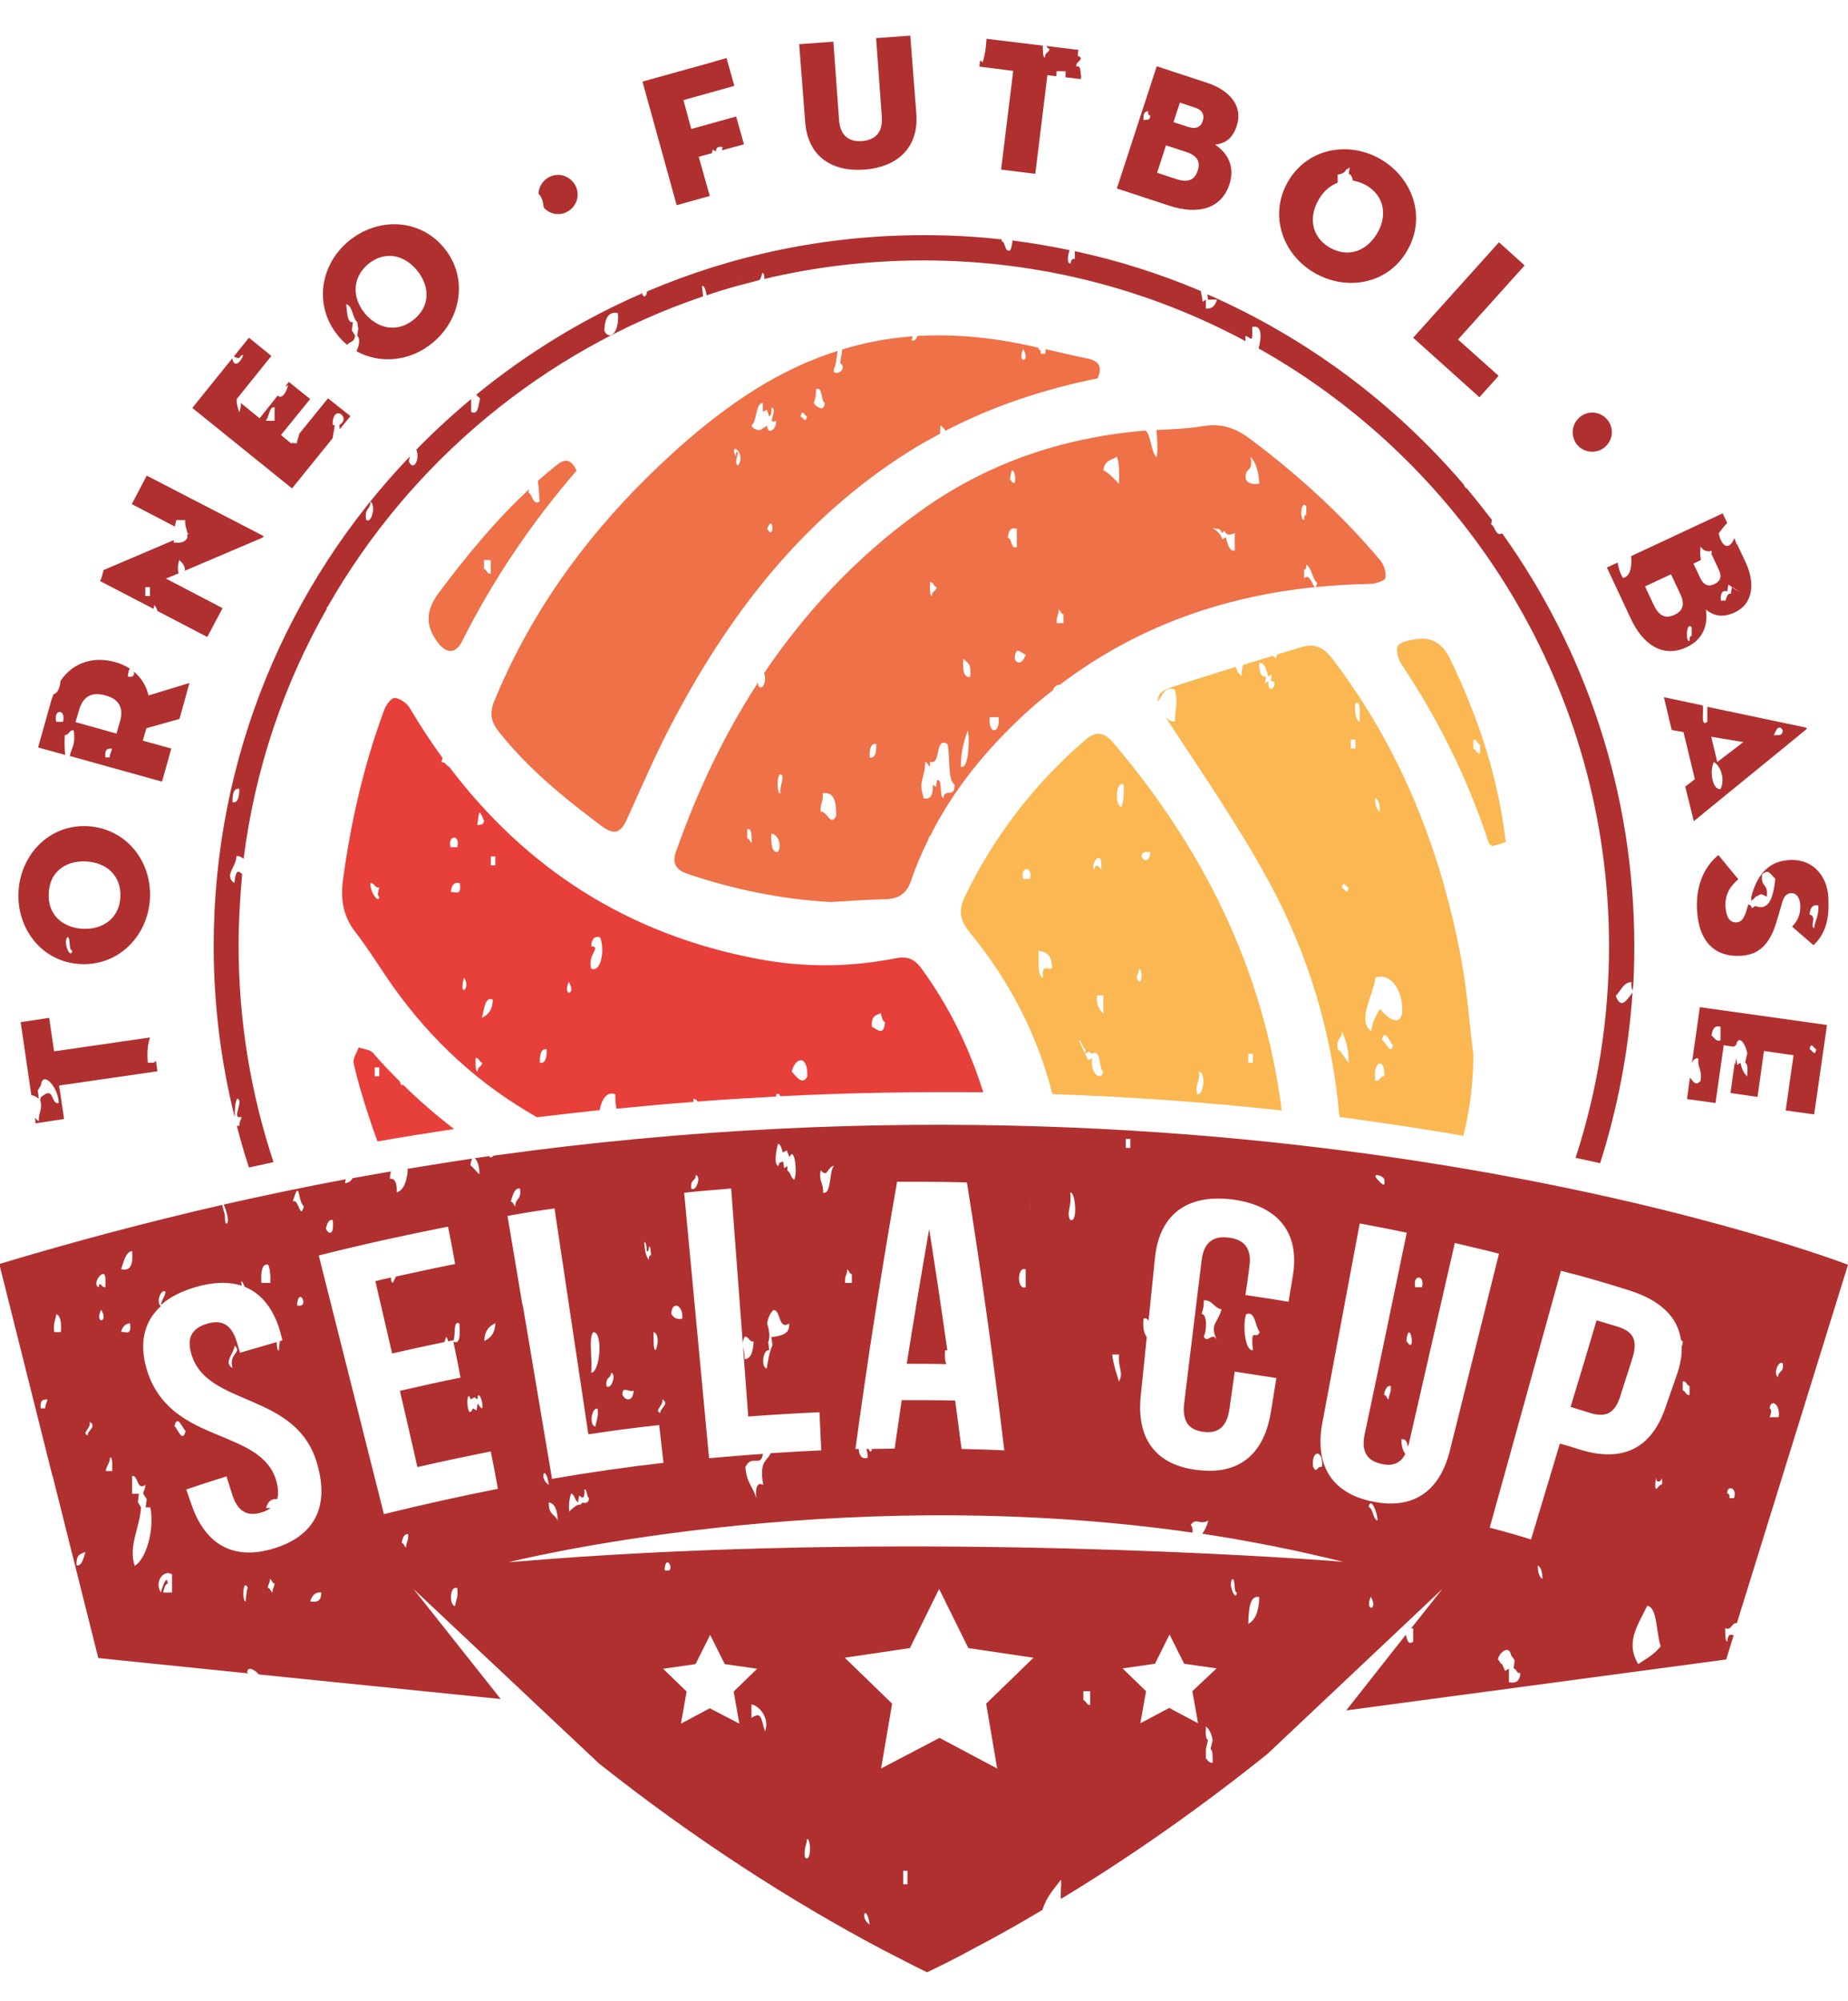 <?xml version="1.0" encoding="utf-8"?>
<!-- Generator: Adobe Illustrator 27.0.1, SVG Export Plug-In . SVG Version: 6.00 Build 0)  -->
<!DOCTYPE svg PUBLIC "-//W3C//DTD SVG 1.1//EN" "http://www.w3.org/Graphics/SVG/1.1/DTD/svg11.dtd">
<svg version="1.1" id="Capa_1" xmlns:x="http://ns.adobe.com/Extensibility/1.0/" xmlns:i="http://ns.adobe.com/AdobeIllustrator/10.0/" xmlns:graph="http://ns.adobe.com/Graphs/1.0/"
	 xmlns="http://www.w3.org/2000/svg" xmlns:xlink="http://www.w3.org/1999/xlink" x="0px" y="0px" viewBox="0 0 518.9 561.6"
	 style="enable-background:new 0 0 518.9 561.6;" xml:space="preserve">
<style type="text/css">
	.st0{fill:#B03030;}
	.st1{fill:#EE7148;}
	.st2{fill:#FAB752;}
	.st3{fill:#E73F3A;}
</style>
<g>
	<path class="st0" d="M43.8,297.7c-0.4,0.9-1.5,0.5-2.3,0.6c-0.3-3.4,0.1-5.4,0.6-7.1l-26.9,3.9l-1.4-9.4l-8,1.2l3,20.5
		c1,0.1,2.1,1,2.1,1l-0.3-2.3l0.9-1.5c0.5-4.3,4.9,0.6,5,5c-2,0.6-1.4-3.9-3.8-2.5l-0.9,0.6c0,0-0.9,0.6-0.3,1.9
		c0.2,2.4-0.7,2.8-0.6,5.1c-0.4-0.2-0.8-0.6-1.1-1l0.2,1.6l8-1.2l-1.4-9.4l27.6-4L43.8,297.7z"/>
	<path class="st0" d="M22.5,270.6c10.8,0.6,19-7.9,19.6-18.3c0.6-10.4-6.5-19.7-17.4-20.4c-10.8-0.6-18.9,7.9-19.5,18.3
		C4.6,260.6,11.7,270,22.5,270.6z M19,263c0.9,0.3,0.2,3.8,1.3,3.8C19.9,269.6,17.5,264.4,19,263z M24.2,241.8c5.7,0.3,9.9,4,9.6,10
		c-0.3,6-5,9.2-10.6,8.9s-9.9-4-9.5-10C13.9,244.7,18.5,241.5,24.2,241.8z"/>
	<path class="st0" d="M41.7,195.2c-0.6-2.7-2.1-5-4.1-6.7c0.2,0.8-0.1,1.8-1.7,1.4c0.1-1.3,0.3-2,0.6-2.2c-1.3-0.8-2.7-1.5-4.3-1.9
		c-5.9-1.6-11.7,0.1-15.2,5.3c-0.2,2.2-0.9,3.5-2,3.8c-0.2,0.6-0.4,1.1-0.6,1.7l-3.7,13.2l7.6,2.1c-0.2-1.6-0.2-3.5-0.1-5.6
		c1.1,0.2,1.3-1.6,2.5-1.3c0.6,4.3-0.7,4.9-1.1,7.2l25.9,7.2l2.6-9.3l-8-2.2l1-3.5l9.3-2.6l2.8-10.1L41.7,195.2z M17.7,202.6
		c-0.6,0-1.3,0-1.9,0C14.9,198.9,18.6,198.9,17.7,202.6z M30.8,212.6c-0.4,0-0.8,0-1.2,0c-0.3-2.7,0.9-2.4,1.8-2.5
		C31.4,211.1,30.8,211.4,30.8,212.6z M33.7,202.5l-1,3.4l-11.5-3.2l1-3.4c1.2-4.2,4-5.1,7.4-4.1C33,196.1,34.9,198.3,33.7,202.5z"/>
	<path class="st0" d="M62.5,170.7l-15.9-8.3l3.6-1.5c-0.3-0.6-0.4-1.7,0.1-3.7c1.4,1.1,1.7,2.2,1.6,3l21.6-9.2
		c0.7-0.3,0.6-0.5,0.2-0.7l-32.5-16.8l-4.2,8l12.1,6.3c0.1-0.7,0.3-1.3,0.4-1.8c0.8,0,1.7,0,2.5,0c-0.1,1.7,0.4,2.3,0.6,3.6l0.4,0.2
		l-0.4,0.2c0,0.3,0,0.6,0,1c-0.8,1.4-2.2,1.4-3.8,1.3c0-0.2,0-0.4,0-0.7L29.1,160c-0.3,1.2-0.6,2.3-1,3.1l15,7.8
		c0.1-0.3,0.2-0.7,0.2-1.1c0.5,0.6,0.8,1.1,0.9,1.7l14,7.3L62.5,170.7z M42.1,167.3c-0.4,0-0.8,0-1.3,0c0-0.8,0-1.7,0-2.5
		c0.4,0,0.8,0,1.3,0C42.1,165.6,42.1,166.4,42.1,167.3z"/>
	<path class="st0" d="M92.1,111.8l-8.2,10.1c0,0,0.1,0,0.1,0c-0.1,1-0.6,1.3-0.6,2.5c-0.4,0-0.8,0-1.3,0c0-0.1,0-0.2,0-0.3l-0.3,0.4
		l-2.9-2.4l8.2-10.1l-6-4.8l-1,1.3c0.3-0.1,0.6-0.2,0.8-0.4c-0.5,2.2-1.9,4.1-2.9,2.9l-5.1,6.4l-5.3-4.3c0.1,0.6,0,1.5-0.4,2.6
		c-0.7-1.8-0.8-2.9-0.7-3.5l-0.1-0.1l9.8-12.2l-6.3-5.1l-4.2,5.2c0.3,0.3,0.8,0.5,1.4,0.5c3-3.5-0.9,4.8-1.9,0.1L54,114.5l28,22.6
		l11.4-14.1l0.3-1.8l0.3-1.9c-0.2,0-0.4,0-0.6,0c-0.1-6.2,5.4-2.1,1.9,0l0.1,1.2l3-3.7L92.1,111.8z M77.1,118.1c-0.8,0-1.6,0-2.5,0
		c1-0.9,0.9-4,2.5-3.8C77.1,115.6,77.1,116.9,77.1,118.1z"/>
	<path class="st0" d="M94.9,94.2c0.8,1,1.7,1.9,2.6,2.6c0.7-1,2-0.6,2.2-2.6l-0.9-1.5l0.3-2.3c-1.6,0.4-1.6-2.6-1.9-5
		c1.8,0.3,1.8,4,3.1,5l0.3,1.9l-0.3,1.9c1,1.1,0.5,2.8-0.2,4.4c6.7,3.7,15.2,2.8,21.4-2.4c8-6.6,10.1-18.2,3.2-26.6
		c-6.9-8.4-18.6-8.6-26.7-2S88,85.8,94.9,94.2z M103.4,74.1c4.7-3.8,10.1-2.6,13.7,1.8c3.6,4.4,3.8,10-0.9,13.8
		c-4.7,3.8-10.2,2.6-13.8-1.8C98.9,83.6,98.8,78,103.4,74.1z"/>
	<path class="st0" d="M201,42.5c0.1-1.4,1-1.4,1.9-1.2c-0.1,0.3-0.1,0.6-0.2,0.9l6.2-1.7l-2.2-7.8l-12.6,3.5l-2.2-8.1l14.3-4
		l-2.2-7.8l-3.6,1c0,0,0,0,0,0.1c-0.1,0-0.1,0-0.2,0l-19.8,5.5l9.6,34.7l9.3-2.6l-3.1-11l3.7-1l0.2-1L201,42.5z"/>
	<path class="st0" d="M247.6,32.7c0.3,4.1-1.4,6.5-5.5,6.9c-4.1,0.3-6.2-1.9-6.5-5.9L234,11.7l-9.6,0.7l1.7,22
		c0.8,9.7,7.7,13.9,16.7,13.2c9-0.7,15.2-6,14.5-15.6l-1.7-22l-9.6,0.7L247.6,32.7z"/>
	<path class="st0" d="M275.2,17l-0.2,1.7l9.5,1.2l-3.4,27.7l9.6,1.2l3.4-27.7l2.5,0.3c0-0.5,0.1-0.9,0.1-1.4c0.8,0,1.7,0,2.5,0
		c0,0.6,0,1.2,0,1.7l4.3,0.5l0.1-1c0,0-0.1,0-0.1,0c-0.1-1.6-0.2-3-1.3-2.5c0-1.6,1.1-1.1,1.3-2.5l-0.9-0.6l0.2-1.6l-9-1.1
		c0.2,0.4,0.5,0.8,0.9,0.8c-0.2,1.3-1.3,0.8-1.3,2.5c-0.7-0.2-0.5-2-0.6-3.4l-15.8-1.9c-0.1,2.5-0.5,4.8-1.1,6.6
		C275.7,17.3,275.5,17.1,275.2,17z"/>
	<path class="st0" d="M313.6,52.9l14.6,4.8c8.5,2.8,14.8,0.7,17-5.9c1.7-5.2-0.6-8.9-4-11.2c2.6-0.3,4.9-1.5,6.1-5.4
		c1.7-5.2-1.7-9.8-8.5-12l-14-4.6L313.6,52.9z M321.1,33.7c-0.2-2.1,0.5-2.4,1.3-2.5c-0.1,1.1,0.3,1.2,0.6,1.3
		C322.9,34,321.9,33.5,321.1,33.7z M331.3,28.8l4.5,1.5c2,0.7,2.4,2.1,1.9,3.7c-0.5,1.6-1.8,2.3-3.8,1.7l-4.4-1.4L331.3,28.8z
		 M327.4,40.8l5.5,1.8c3.5,1.1,4.2,3,3.4,5.3c-0.8,2.4-2.4,3.5-5.9,2.4l-5.5-1.8L327.4,40.8z"/>
	<path class="st0" d="M361.7,50.9c-5.5,9.4-1.6,20.5,7.4,25.7c9,5.2,20.6,3.2,26-6.2c5.5-9.4,1.6-20.4-7.4-25.7
		C378.7,39.5,367.2,41.5,361.7,50.9z M378,47.6l1-0.6l-0.3,1.9c0.5-0.2,1,0.8,1.2,1.8c1.2,0.2,2.4,0.6,3.7,1.3c5.2,3,6,8.6,3.1,13.5
		c-2.9,4.9-8.1,7-13.3,4c-5.2-3-6-8.6-3.1-13.5c1.3-2.3,3.2-3.9,5.3-4.7c0-0.8,0-1.5,0-2.3C376.6,48.9,377.5,48.6,378,47.6z"/>
	<polygon class="st0" points="420.9,68 396.8,94.8 415.4,111.5 420.8,105.5 409.4,95.3 428.1,74.5 	"/>
	<path class="st0" d="M473.5,181.7c5-2.3,6.1-6.6,5.5-10.6c2,1.6,4.4,2.5,8.1,0.8c5-2.3,6-8,2.9-14.4l-2.2-4.7l-0.1,0.1l-0.7-1.8
		l0-0.1c-1.4,3.6-3.6,2.6-4.4-1.3c0.8-1,1.5-2.1,2.4-2.9l-1.3-2.7L458,156.1c0.3,2.9-0.3,5.9-2.3,6.1c-0.7-1.1-1.2-2.5-1.5-4.3
		l-3,1.4l6.5,13.9C461.4,181.4,467.2,184.6,473.5,181.7z M488.1,166c-0.8-0.5-1.4-0.9-1.8-1.2C486.3,164.6,488.2,166,488.1,166z
		 M485,166l0.3-1.9c0,0,0.4,0.2,1,0.7c0,0,0,0,0,0l-0.3,1.9c0,0-0.9-0.6-1.5,1.9c-0.4,0-0.8,0-1.3,0C483,166.3,483.8,165.6,485,166z
		 M477.5,153.4c0.7,1.1,1.7,1.6,3.1,1.2c0,0.5,0,0.8,0,1.2l0.1,0l2,4.3c0.9,1.9,0.2,3.2-1.4,3.9c-1.5,0.7-2.9,0.3-3.8-1.6l-2-4.2
		l2.1-1C477.4,156.1,477.3,154.9,477.5,153.4z M475,176.1c0,0.8,0,1.7,0,2.5c-0.5-0.3-0.6,0.5-0.6,1.3
		C473.2,180.4,473.5,174.2,475,176.1z M464.4,169.9l-2.5-5.3l7.3-3.4l2.5,5.3c1.6,3.3,0.7,5.1-1.6,6.1
		C467.9,173.6,466,173.2,464.4,169.9z"/>
	<path class="st0" d="M479.4,202.6c-2,1.6-0.9-3-1.3-4.6l-10.9-2.3l2.2,9.2l3.3,0.6c0,0,3.2,13.2,3.2,13.2l-2.7,2.1l2.4,9.7
		l31.5-25.7c0.3-0.2,0.2-0.6-0.1-0.6l-27.6-5.8C479.4,199.7,479.4,201.2,479.4,202.6z M483.1,221.5c-2.1,0.3-3.2-4.7-1.9-7.6
		C482.8,214.6,484.6,218.4,483.1,221.5z M500.6,205.1c-0.2,1.7-1.6,1.1-2.5,1.3C498.8,204.3,499.8,203.4,500.6,205.1z M482.2,213.9
		l-1.7-7.1l9,1.5L482.2,213.9z"/>
	<path class="st0" d="M502.5,241.4c-5.9,0.3-8.9,4.1-10.5,9.4l-0.3,1.1c0.1,0.6,0.1,1,0.1,1l0.6-0.6l0.6-0.6c1.9-0.9,1.2-0.9,3.1,0
		c0.5-3.9-1.8-2.4-1.3-6.3c1.8-1.5,2.1-0.3,3.7,1.3c-0.6,5.1-1.7,9.1-5.6,7.6l-1,0.6c0,0-0.2-1-1-1l-0.4,1.3
		c-0.7,2.4-1.4,3.6-2.9,3.7c-2,0.1-2.9-1.6-3.1-4.4c-0.2-3.6,1.5-5.9,3.6-7.7l-5.6-6.8c-2.9,2.4-6.4,7.1-6,15.2
		c0.4,9.5,5.4,13.4,12,13.1c5.1-0.2,8.4-2.8,10.5-10.1l1.4-4.8c0.5-1.8,1.2-2.6,2.5-2.7c1.4-0.1,2.5,1.1,2.6,3.4
		c0.1,2.9-0.9,4.5-2.3,6l6,5.2c2.4-2.2,4.5-5.8,4.2-12.2C513.6,246.7,509.6,241,502.5,241.4z M509.4,260.5c-1.3-0.4,0.9-3.4-1.3-3.8
		c0.2-2.2,1.1-2.9,2.5-2.5C510.7,257.3,509.7,258.1,509.4,260.5z"/>
	<path class="st0" d="M513,287.7l-35.7-5l-2.2,15.5c0.4-0.7,0.9-1.3,1.8-1.1c-0.3,3,1.1,2.7,0.6,6.3c-1.5,1.6-2,0.1-3-0.9l-0.8,6
		l8,1.1l2.3-16.2l2.8,0.4l0.7-0.5c0.8-3.5,3,0.6,3.1,2.5l-0.3,1.2l-0.3,1.3c0.8,0.2,0.7,2,0.6,3.8c-0.9-0.7-1.5-2-1.9-3.8l-0.9,0.6
		l-0.3-1.9l-0.3,1.9l-0.1-0.7l-1.2,8.6l7.6,1.1l1.8-12.9l8.3,1.2l-2.2,15.5l8,1.1L513,287.7z M483.1,292c-1.3,0.5-1.7-0.8-2.5-1.3
		c0.2-2.2,1.1-2.9,2.5-2.5C483.1,289.5,483.1,290.8,483.1,292z M508.1,294.5c0.5-2.3,1.1-0.2,1.9,0
		C509.6,296.8,508.9,294.7,508.1,294.5z"/>
	<path class="st0" d="M421.8,149.7c-1.9,1-1.9-2-3.1-2.5c0.1-0.5,0.1-0.9,0.2-1.3c-2.3-3-4.7-6-7.1-8.9c0,0,0,0.1,0,0.1
		c-0.4-0.2-0.6-0.6-0.8-1.1c-19.5-22.8-44.1-41.2-72-53.4l0.2,1.5c0.8,0,1.7,0,2.5,0c-0.5,1.9-1.6,2.7-3.1,2.5c0-0.8,0-1.7,0-2.5
		l-0.9,0.6l-0.3-1.9c-0.1-0.4-0.2-0.7-0.2-1.1c-11.3-4.8-23.2-8.6-35.4-11.2c0,0.8,0,1.5,0,2.2c-0.7-0.2-1.1,0.3-1.2,1.3
		c-1.2-0.1-0.7-2.4-0.3-3.8c-5.3-1.1-10.6-2-16-2.7c-0.1,1.1-0.3,2-0.6,2.7c-1.7,0.9-1.3-2.5-2.5-2.5c0-0.2,0.1-0.4,0.1-0.5
		c-7.2-0.8-14.4-1.2-21.8-1.2c-27.6,0-53.9,5.6-77.8,15.8c-0.2,1.1-0.6,1.9-1.3,1c0-0.2,0-0.3,0-0.5c-16.9,7.3-32.6,17-46.7,28.5
		c0.4,0.3,0.7,0.8,1.1,1c-0.5,1.9-0.5,4.9-2.5,3.8c0-1.2,0-2.4,0-3.6c-5.4,4.5-10.5,9.2-15.4,14.2c1.1,2.7-0.8,6.3-2.1,3.3
		c0.1-0.6,0.2-1.1,0.4-1.5C80.9,163.8,60,212.3,60,265.5c0,16.4,2,32.5,5.9,48.1c0-2.2,0.1-4.1,0.7-5.2c2.1,0.4-1.9,6,1.2,5.1
		c-0.1,1-0.6,1.2-0.6,2.5c-0.2,0-0.5,0-0.7,0c1,3.9,2.1,7.8,3.4,11.7c2.3-0.5,4.6-1,6.9-1.5c-6.4-19.3-9.8-39.8-9.8-60.7
		c0-6.8,0.4-13.5,1-20.1c-1-1-1.8-1.5-2.2,2.5c-3-2.3,0.5-4.3,0.6-7.6c0.7-0.1,1.4,0.2,2,0.8c3.2-25.3,11.3-49.1,23.4-70.3l-0.1-0.5
		l0.2,0.2c23.1-40.6,60.6-72.1,105.5-87.3c0-0.6-0.1-1.2-0.3-2.9c0.6-0.3,1.1,1.1,1.3,2.6c3-1,6.1-2,9.2-2.8
		c-0.1-0.4-0.3-1.1-0.5-2.3c-0.7-3,0.2,0.9,0.5,2.3c1.9-0.5,3.8-1,5.7-1.5c0.3-0.5,0.6-1.1,0.7-2c0.6,0.2,0.7,0.9,0.6,1.7
		c14.3-3.4,29.3-5.2,44.7-5.2c32.7,0,63.5,8.2,90.5,22.7c-0.1-0.4-0.1-0.9-0.1-1.5c1.6,0.3,2.1,2.6,1.9-2.5c2.9-0.8,2.6,3.1,1.8,6
		c58.7,33,98.4,95.9,98.4,167.8c0,20.4-3.2,40.4-9.4,59.4c2.4,0.5,4.7,1,6.9,1.5c4.9-15.4,8-31.5,9.1-47.9c-1.6,2.1-3.3,4.9-4.7,0.9
		c1.4-1.3,2.2-3.9,4.4-3.8c-0.1,1.2,0.1,1.9,0.4,2.3c0.3-4.1,0.4-8.3,0.4-12.4C458.9,222.3,445.1,182.3,421.8,149.7z M65.3,225.2
		c-0.1-2.7,0.5-4,1.9-3.8C67.2,224.2,66.6,225.4,65.3,225.2z M102.8,145.9c-0.5-3.5,1.2-2.6,1.2-5.1
		C105.6,141.6,104.4,147.2,102.8,145.9z M169.7,92.9c0.1-4,1.4-5.5,3.8-5C174,93.1,171.3,95.9,169.7,92.9z"/>
	<path class="st1" d="M214.5,189c0.9,1.2-0.1,5.3-1.6,3.5c0-0.3,0-0.7,0-1c-9.5,14.6-17.1,30.5-23.1,47.6c-1.2,3.3,0.1,5.1,3.3,6.2
		c13,4.4,26.4,7.1,40.1,7.9c5.1-0.3,10.3-0.7,15.4-0.8c3.8-0.1,6-1.6,7.3-5.4c1.3-3.9,2.9-7.6,4.7-11.2c0.1-0.6,0.3-1,0.6-1.2
		c6.4-12.8,15.5-23.9,26.1-33.8c2.7-2.5,5.5-4.9,8.4-7.1c0.2-0.9,1-1.5,1.9-1.5c21.2-16.1,45.3-24.7,71.6-27.4c-0.7-0.4-1.4-4-3-2.5
		c0-0.8,0-1.7,0-2.5c0.5,0.3,0.6-0.5,0.6-1.3c1.5,0.8,1.7,4.2,3.1,5.1c-0.2,0.7-0.4,1.1-0.5,1.2c5-0.5,10-0.8,15.2-0.9
		c1.5,0,4.2-0.8,4.4-1.7c0.3-1.5-0.4-3.7-1.5-5c-10.7-12.7-22.9-23.8-36.2-33.8c-4.1-3.1-8.1-4.7-13.4-3.8
		c-4.3,0.7-8.8,0.9-13.2,1.1c0.3,2.9,0.4,5.4,0.1,7.6c-1.7-1.2-1.5-6.1-3.1-7.4c-0.2,0-0.4,0-0.6,0c-23.2,2-44.5,9.3-63.3,23
		C240.2,156.6,226.1,171.9,214.5,189z M209.8,235.3c0-0.8,0-1.7,0-2.5c1.3-0.6,1.2,1.8,1.3,3.8C210.5,236.3,210.4,235.3,209.8,235.3
		z M218.5,239.1c-1.6,0.4-2.1-1.8-1.9-5.1C218.3,234.1,219.6,236.9,218.5,239.1z M219.1,222.7c-1.1,0.4-1.1-7,0.6-5
		C219.8,219.9,219,220.3,219.1,222.7z M230.4,227.8c-0.1-2.3,0.8-2.7,0.6-5.1c2.6-0.5,3.9,1.3,3.8,6.3
		C233.2,232.2,232.3,227.6,230.4,227.8z M244.2,212.6c-0.1-2.7,0.5-4,1.8-3.8C246.2,211.6,245.5,212.9,244.2,212.6z M366.8,142.1
		c0,0.8,0,1.7,0,2.5c-0.5-0.3-0.6,0.5-0.6,1.3C364.9,146.3,365.2,140.1,366.8,142.1z M351.1,128.2c1.4,1.4,2.3,3.8,2.5,7.6
		c-1.6,0.1-3,0.2-3.8-1.3C349.4,130.7,352.1,133,351.1,128.2z M343,149.6l0.9-0.6c0,0,0.3,1.9,2.8,0.6c0,1.7,0,3.4,0,5
		c-0.8,0-1.6,0-2.5-3.8l-1,0.6c0,0-0.3-1.9-2.8-3.2C341.5,148.6,342.8,148,343,149.6z M313.6,128.2c0.7,1.5,0.7,4.5,0.6,7.6
		c-1.4-1.4-2.7-3-4.4-3.8C310.2,129,312.2,129.2,313.6,128.2z M297.3,171.1c0.5,0.2,0.6,1.3,1.3,1.3c0,0.8,0,1.6,0,2.5
		c-0.6,0-1.3,0-1.9,0C296.6,172.8,297.3,172.7,297.3,171.1z M288,183.7c-0.6,2.2-2.2,3.2-3.1,1.2C285.2,181,286.5,183.3,288,183.7z
		 M283.6,134.5C284.4,127.2,286.5,139.1,283.6,134.5L283.6,134.5z M285.5,148.4c0,1.7,0,3.4,0,5.1c-1.7,0.9-1.3-2.5-2.5-2.5
		C283.1,148.7,284,148,285.5,148.4z M277.9,201.3c0.8,0,1.7,0,2.5,0C280.9,206.2,277.4,206.2,277.9,201.3z M270.5,184.9
		c0.9,1.1,2.4,1,1.9,5.1C270.7,190.3,270.2,188.2,270.5,184.9z M271.7,205.1c0.6,1,0.5,11.1-1.9,10.1
		C269.8,210.5,270.8,207.9,271.7,205.1z M263,164.8c-0.2,1.4-1.3,0.8-1.3,2.5c-0.8-0.2-0.5-2.3-0.6-3.8
		C262.1,163.1,262.1,164.7,263,164.8z M259.8,213.9c0.6,0,0.8,1,1.3,1.3v-1.3h0.6c2.4,0.2,0.9-7.3,4.4-5c0.7,3.8,0,10.1,1.9,11.3
		c0.3,4-2.9,0.9-3.1,3.8c-1.3-0.3-0.1-5.6-1.8-5l-0.3,1.9l-0.9-0.6c0.2,3.3-0.9,4.1-2.5,3.8C257.7,219,259.7,218.8,259.8,213.9z"/>
	<path class="st2" d="M407.5,185.6c-2.3-4.9-5.3-7.1-10.5-6.1c-1.6,0.3-3.9,0.7-4.5,1.8c-0.6,1.1,0,3.5,0.8,4.8
		c10.5,15.7,18.8,32.4,24.7,50.4c0.1,0.4,0.6,0.6,0.9,1c1.2-0.3,2.3-0.6,3.9-1.1C420.7,218.2,415.1,201.6,407.5,185.6z M415.6,211.4
		c-1,0.4-1.1-1.2-1.9-1.2c0-0.8,0-1.7,0-2.5c1-0.4,1.1,1.2,1.9,1.3C415.6,209.7,415.6,210.6,415.6,211.4z"/>
	<path class="st2" d="M312.6,208.5c-2.6-3.1-4.9-3.4-8-0.7c-14.2,12.3-25.4,26.8-33.6,43.7c-1.9,3.9-1.6,6.6,1.2,10.1
		c11.6,14.1,19.2,29.3,23.3,45.5c22.9,0.8,44.4,2.4,64.4,4.6C354.9,272.5,338.1,238.5,312.6,208.5z M289.2,246.7c-0.6,0-1.3,0-1.9,0
		C286.4,243,290.1,243,289.2,246.7z M292.9,274.4c-1.6-0.2-1.2-4.2-1.3-7.5c2,0.2,3.8,0.9,3.8,5
		C294.4,272.1,292.3,270.6,292.9,274.4z M309.2,244.1c-0.5-0.9-1.7-2-1.9,0C305.8,242.8,309.8,237.4,309.2,244.1z M306.7,297
		l-1.2,0.6c0,0-0.2-0.6-0.7-1.7c0,0.3-0.1,0.8-0.1-0.1c-0.4-0.9-1-2.1-1.8-3.8c0.9,0.3,1,2.1,1.9,2.5c-0.1,0.6-0.1,1-0.1,1.3
		c0,0,0,0.1,0.1,0.1c0-0.1,0-0.1,0-0.1l0.9-0.6l1,0.6c2.6-1.6,1.7,4.2,3.1,5C309.2,303.7,305.9,301.3,306.7,297z M309.8,284.5
		c-0.9-1.1-2-1.9-1.8-5.1c0.6,0,1.3,0,1.8,0C309.8,281.1,309.8,282.8,309.8,284.5z M314.9,226.5c-1.9-0.1-1.7-7.5,0.6-6.3
		C315.7,223.1,315.4,225,314.9,226.5z M319.2,274.4c0.1-1,0.6-1.3,0.6-2.5C321.3,272.5,320.3,277.8,319.2,274.4z M320.5,240.4
		c0.2-1.7,1.6-1.1,2.5-1.3C322.8,242,321.3,242,320.5,240.4z M336.1,307.1c-0.5-3.5,0.9-3.2,0.6-6.3
		C338.6,301,338.1,307.6,336.1,307.1z M350.5,298.3c0-0.8,0-1.6,0-2.5c0.4,0,0.8,0,1.3,0c0,0.8,0,1.6,0,2.5
		C351.3,298.3,350.9,298.3,350.5,298.3z"/>
	<path class="st3" d="M104.7,295.5c-0.8-0.9-2.6-1-4-1.5c-0.5,1.5-1.7,3.1-1.4,4.4c1.1,5,2.6,9.9,4.2,14.8c0.8,2.4,1.6,4.8,2.5,7.2
		c7.2-1.3,14.4-2.4,21.5-3.5c-5-3.8-9.8-8-14.4-12.5c-0.1,0.1-0.2,0.2-0.3,0.3c-0.3-0.4-0.4-0.8-0.5-1.1
		C109.7,301,107.1,298.3,104.7,295.5z M106.5,302.1c-0.4,0-0.8,0-1.3,0c0-0.8,0-1.7,0-2.5c0.4,0,0.8,0,1.3,0
		C106.5,300.4,106.5,301.3,106.5,302.1z"/>
	<path class="st2" d="M410.9,318.8c1.8-7.2,2.8-14.8,2.8-22.8c-1.1-8.6-1.7-17.2-3.2-25.7c-5.7-31.2-17-60-36.4-85.4
		c-2.4-3.1-4.8-4.4-8.5-3.3c-2.3,0.7-4.7,1.4-7,2.1c-0.3,1.4-0.7,0.9-1.2,0.4c-2.8,0.8-5.5,1.7-8.3,2.5c-0.3,0.9-0.5,1.8-0.5,3.3
		c-0.6-0.7-1.3-1.4-1.6-2.7c-5.9,1.8-11.9,3.7-17.8,5.6c-3.2,1.1-4.3,2.3-4,4.1c1.2-1.8,2-4.5,4.7-3.3c0.9,4,0.2,4.2,0,8.9
		c-1.1,0.1-1.9-0.5-2.6-1.2c9.8,15.1,20.2,30,28.8,45.8c11.3,20.7,18,43,20,66.4C388.4,315.2,400,316.9,410.9,318.8z M356.1,191.2
		l-0.9,0.6l0.3-1.9c-1.4,0.2-2-1.1-1.9-3.8c1.5-0.2,2,1.9,2.5,3.8l1-0.6l-0.3,1.9C359.7,190.9,356,196.3,356.1,191.2z M388.7,302.1
		c-1.1-0.2-1.3,1.5-2.5,1.3C385.3,297.8,389,296.5,388.7,302.1z M388,292c0.8-3.8,2.4,0.9,3.1,1.3C390.6,296.7,389,292,388,292z
		 M387.4,227.8c-0.8-0.5-1.3-1.6-1.3-3.8C387,224.5,387.5,225.6,387.4,227.8z M386.2,274.4c4.9-1.6,8,4.7,7.5,10.1
		c-1,4-4.6,0.7-6.2-1.3c-1,1.7-2.1,3.2-2.5,6.3C380.9,286.2,385.6,279.7,386.2,274.4z M380.5,197.5c1.9-1.3,1.1,2.8,1.3,5.1
		C380.7,202.2,380.4,200.4,380.5,197.5z M379.3,207.6c0.4,0,0.8,0,1.3,0c0,0.8,0,1.7,0,2.5c-0.4,0-0.8,0-1.3,0
		C379.3,209.3,379.3,208.4,379.3,207.6z M378.7,249.2c-0.5,2.3-1.1,0.2-1.9,0C377.2,246.9,377.9,249,378.7,249.2z M376.8,289.5
		c1,2.2,1.9,4.6,1.9,8.8c-1.1-1.1-1.8-3-3.1-3.8C375.1,291.1,376.8,292,376.8,289.5z"/>
	<path class="st1" d="M140,205.3c8.2,10.4,18.3,18.6,28.7,26.4c3.8,2.9,5.6,2.2,7.5-2.1c3.9-8.6,7.6-17.2,11.9-25.5
		c16.2-31.2,37-58.4,67.2-77.4c2.8-1.8,5.8-3.4,8.7-5c-0.1-0.7,0-1.4,0.1-2.3c0.5,0.4,1,0.9,1.4,1.5c13.5-7,27.8-11.7,42.7-14.7
		c1.4-3.3,0.4-4.9-3-5.6c-3.9-0.8-7.8-1.7-11.6-2.6c0,0.4,0,0.8-0.1,1.3c-0.4,0-0.8,0-1.3,0c0.1-1.1-0.2-1.2-0.6-1.2
		c0-0.2,0-0.4,0-0.5c-2.5-0.6-5.1-1.1-7.7-1.6c-9-1.6-17.7-2.2-26.3-1.7c-0.3,1-0.8,1.4-1.7,1.3c0.2-0.3,0.3-0.7,0.3-1.2
		c-6.7,0.5-13.3,1.7-19.7,3.7c0,0,0,0,0,0l-0.3,1.9l-0.3,1.9c2,1.4-0.6,3.6-1.8,2.5c0-1.3,0.5-1.5,0.6-2.5l0.3-1.9l0.2-1.5
		c-7,2.2-13.8,5.3-20.5,9.2c-12.1,7.2-22.7,16.2-32.7,26c-18.7,18.4-33.6,39.4-43.5,63.8C137.5,200.5,138,202.8,140,205.3z
		 M287.3,98C289.6,101.8,285.4,102.2,287.3,98L287.3,98z M215.4,148.4C217.3,143.7,217.5,152.2,215.4,148.4L215.4,148.4z
		 M229.1,109.3c2-1.1,1.3,3.3,2.5,3.8c-0.2,3-2.8,0.7-3.1,0C228.9,112.1,229.2,111,229.1,109.3z M226.6,116.9
		c-0.5,2.2-1.1,0.2-1.8,0C225.3,114.6,225.9,116.7,226.6,116.9z M214.2,113.1c0,0.8,0,1.7,0,2.5l1.1-0.6l0.7,1.9
		c0.5-0.3,0.7-1.1,0.6-2.5c2.1,0.5-1.6,4.9,1.3,3.8c0.3,2-2.3,4.3-2.5,1.3l-1,0.6l-0.9,0.6c-1.1,0.1-2-0.3-2.5-1.3
		C212.6,118.4,212.1,113.1,214.2,113.1z M207.2,130.7c-1.1-0.9-0.1-2.3,0-3.8c-0.5-0.3-0.6,0.5-0.6,1.2
		C204.5,123.6,209.8,127.2,207.2,130.7z"/>
	<path class="st3" d="M276.1,306.6c-3.9-12.4-9.5-24-17.4-34.8c-1.9-2.6-3.9-3.5-7.3-2.8c-12.8,2.5-25.6,2.6-38.4,0.2
		c-36.9-6.9-65.4-25.6-86.9-54c-0.8-0.2-1.1-1.5-2.1-1.2c0-0.5,0.1-0.9,0.3-1.2c-3.2-4.4-6.3-9.1-9.2-14c-0.8-1.4-2.8-2.8-4.3-2.9
		c-1,0-2.5,2.1-3,3.6c-5.7,15.4-9.3,31.3-11.5,47.5c-0.7,5.3,0,10.1,3.4,14.5c3.8,4.9,7,10.2,10.6,15.3
		c10.9,15.4,24.4,27.7,40.5,36.8c5.9-0.7,11.8-1.4,17.6-2c0.5-3.1,2.2-5.5,4.4-4.4c-0.1,1.6,0.1,2.9,0.3,4
		c7.3-0.7,14.5-1.4,21.6-1.9c0-0.3,0-0.5,0-0.8c0.5-0.1,0.9,0.2,1.2,0.7c7.4-0.6,14.7-1,22-1.4c0-0.2,0-0.4,0-0.6
		c0.7-0.4,1-0.1,1.2,0.5C238.8,306.7,257.9,306.4,276.1,306.6z M106.5,251.7c-0.1,2.1-2.6-1.2-2.5-3.8c1.1-0.2,1.3,1.5,2.5,1.2
		C106.2,250.3,105.8,251.4,106.5,251.7z M135.9,230.3c-0.1,1.5-1.1,1.1-1.9,1.3C134.6,228.1,134.3,226.5,135.9,230.3z M135.3,270.6
		C135.6,266.5,134.7,279.1,135.3,270.6L135.3,270.6z M128.4,237.8c-0.6,0-1.3,0-1.9,0C125.6,234.2,129.4,234.2,128.4,237.8z
		 M126.6,250.4c0.2-2.2,1.1-2.9,2.5-2.5C129.7,251.7,127.7,250.2,126.6,250.4z M130.3,274.4C132.4,277.4,128.6,280.4,130.3,274.4
		L130.3,274.4z M134.1,300.8c-0.7-0.2-0.5-2.3-0.6-3.8c1-0.3,1.1,1.2,1.9,1.3C135.2,299.7,134.1,299.2,134.1,300.8z M135.3,285.7
		c0.7-2.4,0.8-6.1,3.1-5.1C138.2,284,136.8,284.9,135.3,285.7z M139.1,242.9c-0.4,0-0.8,0-1.3,0c0-0.8,0-1.7,0-2.5
		c0.4,0,0.8,0,1.3,0C139.1,241.2,139.1,242,139.1,242.9z M151.6,298.3c-0.1-2.7,0.5-4,1.9-3.8C153.6,297.3,152.9,298.6,151.6,298.3z
		 M159.7,275.6C162,279.4,157.8,279.9,159.7,275.6L159.7,275.6z M166,271.9c-1.1-4.1,3-6.1,0-6.3c0.1-2.2,1.1-2.9,2.5-2.5
		C169.9,266.5,168.8,273.1,166,271.9z M222.3,300.8c1-4,4.5-5,4.4,1.3C225.3,304.9,223.5,302,222.3,300.8z M244.8,288.2
		c-0.2-3.3,1.3-3.2,2.5-3.8c0.3,1.1,0.5,2.2,1.2,2.5C248.2,291.1,246.2,288.8,244.8,288.2z"/>
	<path class="st1" d="M123.2,166.4c-3.6,4.9-3.9,9.1-0.3,13.9c2.3,3.1,5,3.4,6.8-0.2c8.7-17.3,19.4-33.2,32.2-48
		c-1.6-3.3-3.2-3.5-5.8-1.4c-1.7,1.4-3.4,2.8-5.1,4.3c0.3,1.7,0.4,3.7,0.5,5.8c-2,1.1-1.9-2-3.1-2.5c0-0.4,0.1-0.7,0.2-1
		C139.2,146,131,156,123.2,166.4z M137.8,161c-1,0.3-1.1-1.2-1.9-1.3c0-0.8,0-1.7,0-2.5c0.6,0,1.3,0,1.9,0
		C137.8,158.5,137.8,159.7,137.8,161z"/>
	<path class="st0" d="M156.7,60.1c3,0,5.5-2.5,5.5-5.5c0-3-2.5-5.5-5.5-5.5c-3,0-5.4,2.4-5.5,5.3c0.9,0.8,1.3,2.2,1.5,3.9
		C153.7,59.4,155.1,60.1,156.7,60.1z"/>
	<path class="st0" d="M447.1,126.8c3,0,5.5-2.5,5.5-5.5c0-3-2.5-5.5-5.5-5.5c-3,0-5.5,2.5-5.5,5.5
		C441.6,124.4,444,126.8,447.1,126.8z"/>
	<path class="st0" d="M265.4,379c0.2,0,0.4,0,0.6,0c-1.6-11.3-3.3-22.6-5.1-34c-2.2,12.6-4.3,25.2-6.3,37.8c3.7,0,7.4,0,11.1,0.1
		C265.4,382.2,265.2,380.9,265.4,379z"/>
	<path class="st0" d="M455,391.8c1.1-3.6,2.3-7.1,3.4-10.7c1.6-5.1,0-7.4-4.1-8.7c-2-0.6-4-1.2-6-1.8c-2.4,8.1-4.8,16.2-7.3,24.3
		c1.9,0.6,3.9,1.2,5.8,1.8C450.8,397.8,453.4,396.9,455,391.8z"/>
	<path class="st0" d="M485,460.8c-0.7-0.2-0.5-2.3-0.6-3.8c1.7,0.9,1.9-1.7,3.3-1.4l31.2-100.6c0,0-159.1-61.5-380.4-30.6
		c0,0.1,0,0.1-0.1,0.2c-0.6,0.4-0.8,0.3-1-0.1c-1.4,0.2-2.7,0.4-4.1,0.6c0.7,0.5,1.4,2.4,1.3,4.5c-0.9-0.7-1.6-1.9-2.5-2.5
		c0.1-1,0.3-1.6,0.5-1.9c-6.1,0.9-12.2,1.9-18.3,2.9c0.1,0.1,0.2,0.2,0.2,0.3c-0.3,3.6-1.3,5.7-3.1,6.3c0.1-2.7-0.5-4-1.9-3.8
		c0-0.9,0.1-1.5,0.3-2.1c-3.6,0.6-7.2,1.3-10.8,1.9c-0.5,0.9-1.2,1.3-2.1,1.4c0-0.4,0.1-0.8,0.2-1.1c-11.3,2.1-22.7,4.5-34.3,7.1
		c0.7,1.5,1.7,4.7,0.9,5.3c-0.6,0.5-0.5-1.9-0.6-2.5c-0.4-1.3-0.6-2.1-0.7-2.7c-20.5,4.7-41.4,10.2-62.6,16.6l14.9,59.4
		c0.2,0.4,0.3,0.9,0.4,1.4l12.5,49.8l42.1,4.3c-0.1-0.1-0.2-0.2-0.3-0.3c0.2-2,2.3-0.5,3.3,0.6l67.9,6.9L116.1,446l52.1,49
		c26.6,21.1,54,38.7,79.5,52.2c4.3,2.2,8.5,4.4,12.6,6.4c4.2-2,8.4-4.1,12.6-6.4c6.5-3.4,13.1-7.1,19.8-11.1c1.2-3.9,3.4-6,5.2-8.5
		c0.2,1.3-0.2,3.9,0,5.4c19.2-11.6,38.8-25.3,58-40.7L405,446l-8.8,11.1c0.2,0,0.4,0,0.6-0.1c0,1.3,0,2.5,0,3.8
		c-1.6,1.1-1.6-0.8-2.1-1.9L378,480.1l106.7-14.3l2.1-6.8C486,458.8,485.2,458.4,485,460.8z M500.6,382.7c0.3,2.8-1.2,1.8-1.3,3.8
		C497.8,386,499.3,381.6,500.6,382.7z M496.9,395.3c0.4-3.1,3.2-0.7,2.5,2.5c-0.8,0-1.7,0-2.5,0
		C497.3,396.7,497.6,395.6,496.9,395.3z M486.9,420.5c-0.4,0-0.8,0-1.3,0c0.1-1.1-0.2-1.2-0.6-1.3
		C484.8,416.8,487.9,417.4,486.9,420.5z M474.4,389c0,0.8,0,1.6,0,2.5c-1,0.4-1.1-1.2-1.9-1.2c0-0.8,0-1.7,0-2.5
		C473.5,387.4,473.6,389,474.4,389z M457.5,362.2c8.8,2.8,13.6,7.5,14.5,13.9c0.2,0.2,0.3,0.3,0.5,0.4c0,0.7-0.2,1.2-0.3,1.5
		c0.1,2.5-0.4,5.1-1.4,8c-1.1,3.1-2.1,6.1-3.2,9.2c-3.9,11.3-11.9,15.4-23.9,11.7c-1.9-0.6-3.8-1.2-5.7-1.7c-2.7,9-5.4,18-8.1,26.9
		c-3.9-1.2-7.7-2.3-11.6-3.3c6.7-24,13.3-48.1,20-72.1C444.8,358.3,451.1,360.2,457.5,362.2z M466.3,416.8c-0.7-0.1-2,3.8-1.3-2.5
		c-0.3,2.3,1.7,1.7,1.5,0.5C466.8,415.6,466.9,416.9,466.3,416.8z M384.3,423c0.6-3.1,2.5,1.6,2.5,3.8
		C385.5,426.5,385.6,423.4,384.3,423z M431.8,439.4c0.8,0.5,1.3,1.6,1.3,3.8C432.3,442.7,431.8,441.6,431.8,439.4z M399.3,361.3
		c-0.6,0-1.3,0-1.9,0C396.5,357.7,400.2,357.7,399.3,361.3z M394.9,376.4C395.7,369.1,397.9,381,394.9,376.4L394.9,376.4z
		 M388.7,331.1c0.1,1.3,0.3,2.4-1.9,0C384.8,328.9,388.6,330,388.7,331.1z M371.3,399.4c3.5-18.7,7-37.3,10.5-56
		c4.4,0.8,8.8,1.7,13.2,2.6c-3.9,18.8-7.8,37.7-11.8,56.5c-1.1,5.2,0.9,7.6,4.7,8.4c2.9,0.7,5.3,0,6.7-2.8c-0.6-0.8-1.1-1.9-1.1-4.1
		c1.1-0.2,1.6,0.6,1.8,2.1c0.1-0.3,0.2-0.6,0.3-0.9c4.3-18.8,8.6-37.5,12.9-56.3c4.1,1,8.3,1.9,12.4,3c-4.6,18.4-9.2,36.9-13.8,55.3
		c-2.9,11.6-10.5,16.7-22,14.2C373.9,419,369.1,411.2,371.3,399.4z M389.9,392.8c-0.5-0.2-0.6-1.3-1.3-1.3c0.3-1.5,0.8-2.6,1.9-2.5
		C390.7,391.1,390,391.2,389.9,392.8z M371.2,411.7c-1.7-0.1-1.3,2.1-2.5,0C368.1,406.8,371.7,406.8,371.2,411.7z M320.3,391.9
		c0.6-5.5,1.1-11.1,1.7-16.6c-0.7-1-1.2-2.4-0.9-5.2c0.7-0.2,1.1,0.1,1.4,0.6c0.6-5.9,1.2-11.7,1.8-17.6
		c1.2-11.9,8.7-18.1,21.9-16.4c13.1,1.8,18.8,9.7,16.8,21.5c-0.4,2.4-0.8,4.8-1.2,7.2c-4-0.7-8.1-1.3-12.1-1.9
		c0.4-2.6,0.8-5.3,1.1-7.9c0.8-5.3-1.6-7.7-5.7-8.2c-4.2-0.6-7.1,1.1-7.7,6.4c-1.6,13.4-3.3,26.7-4.9,40.1c-0.6,5.3,1.5,7.5,5.4,8
		c3.8,0.5,6.5-1,7.3-6.3c0.5-3.5,1-7.1,1.5-10.6c3.9,0.6,7.8,1.2,11.7,1.8c-0.5,3.3-1.1,6.5-1.6,9.8c-2,11.8-9.1,17.5-20.7,16
		C324.5,411.2,319.1,403.8,320.3,391.9z M351.8,379c-2.3,0.2-2.9-7.3-1.9-10.1c2.6-1.1,2.5,3.4,3.8,5
		C352.7,376.4,351.1,371.9,351.8,379z M341.8,376.4c-1.3-3.1-2.8,1.1-3.8-1.3c0.9-1.6,1-6.2-0.6-6.3c0.3-1,0.7-2.1,0.6-3.8
		c2.3-0.3,3,2.3,5,2.5C341.8,371.7,339.5,371.6,341.8,376.4z M316.1,319.7c0.4,0,0.8,0,1.3,0c0,0.8,0,1.7,0,2.5c-0.4,0-0.8,0-1.3,0
		C316.1,321.4,316.1,320.6,316.1,319.7z M314.2,380.2c-0.3,4,1.4,4.9,0,7.6c-0.7-2.4-1.5-4.4-1.9-7.6
		C313,380.2,313.6,380.2,314.2,380.2z M300.5,334.8c1.4-0.8,2.3,8.7,0,7.6C299.3,340.2,301,339.2,300.5,334.8z M289.2,338.6
		C289.6,342.1,288.4,332,289.2,338.6L289.2,338.6z M288,356.3c0,1.7,0,3.4,0,5C285.5,362.3,285.5,355.3,288,356.3z M251.9,331.7
		c6.5,0,13.1,0,19.6,0.2c4,25,7.5,50.1,10.5,75.2c-4-0.2-8-0.3-12-0.4c-0.6-4.5-1.2-9.1-1.8-13.6c-5-0.1-10-0.1-15-0.1
		c-0.7,4.5-1.3,9.1-2,13.6c-2.1,0-4.2,0.1-6.4,0.1c-0.1,1.2-0.6,0.8-0.9,0c-0.2,0-0.4,0-0.6,0c0.1,0.6,0.4,1.4,0.3,2.5
		c-1.5,0.4-2.3-0.4-2.5-2.5c-0.3,0-0.6,0-0.9,0C243.6,381.7,247.5,356.7,251.9,331.7z M237.9,356.3c0.5,0.3,0.6,1.3,1.3,1.3
		c0,0.8,0,1.7,0,2.5c-0.6,0-1.3,0-1.9,0C237.1,358,237.9,357.9,237.9,356.3z M230.4,328.5c2.2,2.2,1.6-0.8,3.8-1.3
		c-1.5,1.6-0.6,8-3.1,7.6C231.3,331.8,229.9,332.1,230.4,328.5z M218.5,321c0.7,0.3,1,1.4,1.3,2.5l1.1-0.6l0.8,1.9
		c1.4-3.4,2.3,4.7,1.3,6.3c-0.9-0.3-1-2.1-1.9-2.5c0-0.4,0-0.8,0-1.3l-0.9,0.6l-0.3-1.9c-0.5,0.3-1.2,0-1.3,1.3
		C217,326.9,218.2,321.8,218.5,321z M216,379l-0.3-2.3c0,0,0.9-1.5-0.3-5.2c0.3-1.9,1-3.1,1.8-3.8c2.1,0.1,1.3,5.7,4.4,3.8
		c0,1.6,0,3.3-5,3.8l0.3,2.3c0,0-0.9,1.5-1.6,6.5C213.6,383.9,214.2,378.6,216,379z M209.1,375.2c1.1-0.2,1.3,1.6,2.5,1.3
		c-0.1,3.2-0.9,4.9-2.5,5C209.1,378.3,207.9,377.6,209.1,375.2z M195.4,329.8c1.6,0.5,0,4.9-1.3,3.8
		C193.8,330.8,195.3,331.8,195.4,329.8z M205.3,333.6c1.6,21.3,3.2,42.6,4.8,64c6.7-0.5,13.3-0.9,20-1.2c0.2,3.6,0.3,7.1,0.5,10.7
		c-4.7,0.2-9.5,0.5-14.2,0.8c-1,2.3-3.3,2.1-2.1,8.9c-1.6-0.8-2.3,0.5-1.9,3.8c-0.9-3.3-2.8-4.3-3.1-8.8c1.7-3.7,4.4,0.2,4.9-3.7
		c-5,0.3-10,0.8-15.1,1.2c-2.3-24.8-4.7-49.7-7-74.5C196.4,334.3,200.9,334,205.3,333.6z M191.6,370.1c-1.5,0.4-2.4-0.2-3.1-1.3
		C188.6,365,191.9,366.2,191.6,370.1z M186,392.8c2.1,1.2-0.7,2.5-0.6,3.8C183.6,395.9,186.3,394.6,186,392.8z M184.1,379
		c-0.8-0.4-0.5-3.2-0.6-5.1C185,374.3,184.9,377.3,184.1,379z M181.6,351.2c0.5,0.2,0.6-0.5,0.6-1.3c0.6,0,0.5,1.5,0.6,2.5
		c-0.5-0.3-0.6,0.5-0.6,1.2c-0.8-0.8-1.2-2.7-1.3-5C181.6,348.8,181.5,350.2,181.6,351.2z M177.9,390.3c-0.1,3.2-2.3,3-3.1,1.2
		C174.6,388.8,176.9,391,177.9,390.3z M171.6,385.3c1.6,0.5,0,4.9-1.3,3.8C170,386.2,171.5,387.2,171.6,385.3z M166.6,373.9
		c2.8,0,1.9,11.4-0.6,11.4C166.4,381.8,165.2,375.3,166.6,373.9z M167.2,400.4c-1.8-0.1-1.2-5.4,0.6-5
		C168.1,397.9,167.4,398.7,167.2,400.4z M146,333.6c0.5,3.4-1.3,2.5-1.3,5c-0.5-0.3-0.6-1.3-1.3-1.3
		C144,335.5,144.4,333.4,146,333.6z M155.7,339.2c3.2,21.1,6.3,42.3,9.5,63.4c6.6-1,13.2-1.9,19.9-2.6c0.4,3.5,0.8,7.1,1.2,10.6
		c-10.5,1.2-20.9,2.7-31.3,4.5c-2.7-16.2-5.5-32.5-8.2-48.7c0,0,0,0-0.1,0c0,0,0-0.1,0-0.1c-1.4-8.3-2.8-16.6-4.2-25
		C146.8,340.5,151.2,339.8,155.7,339.2z M164.1,418c0.8,0,0.6,2.2,1.3,2.5c-0.1,1.5-1,1.4-1.9,1.3l-0.6,0.6c0,0-0.6-0.6-3.1,1.9
		c-0.1-2.2,0.1-3.9,0.6-5.1c0.9,0.3,1.1,2.1,1.9,2.5l0.3-1.9l0.9,0.6C164,420.3,164.2,419.5,164.1,418z M156.6,426.8
		c-0.8-1.9-2.6-1.5-2.5-5.1C155.7,422,156.5,423.6,156.6,426.8z M154.1,416.8C151.1,414.8,153.2,410.5,154.1,416.8L154.1,416.8z
		 M112.8,433.1c0.2-1.6,0.8-2.6,1.8-2.5c0.2,2-0.6,2.2-0.6,3.8C113.5,434.1,113.4,433.1,112.8,433.1z M139.1,371.4
		c-0.2,3.3-1.6,4.2-3.1,5C136.1,373.1,137.6,372.2,139.1,371.4z M132.2,392.8l1-0.6l0.9,0.6c0-3,1.7,0.5,1.3,2.5
		c-0.6,0-0.8-1-1.3-1.3l-0.3,1.9l-1-0.6C131,399.6,130.7,388.8,132.2,392.8z M93.4,342.4c0.5,4.3-1,4.3-1.9,2.5
		C91.8,343.4,92.3,342.3,93.4,342.4z M125.8,344.3c0.7,3.5,1.4,7,2,10.5c-5.6,1.1-11.1,2.3-16.6,3.5c-0.3,0.6-0.6,1.1-0.9,1.8
		c-0.4-0.2-0.6-0.9-0.5-1.5c-1.5,0.3-2.9,0.6-4.4,1c1.6,6.8,3.1,13.5,4.7,20.3c4.9-1.1,9.8-2.2,14.7-3.2c0.1-0.4,0.3-0.9,0.5-1.5
		c0.3,0.5,0.5,0.9,0.5,1.3c0.5-0.1,1-0.2,1.5-0.3c0,0,0,0,0,0.1c0.7-1.3-0.2-5.9,1.7-4.8c0.2,3.2,0.2,6-1.7,5.1
		c0.7,3.4,1.4,6.7,2,10.1c-5.7,1.1-11.3,2.4-17,3.7c1.6,7.1,3.3,14.2,4.9,21.4c6.9-1.6,13.7-3,20.6-4.4c0.7,3.5,1.4,7,2,10.5
		c-10.7,2.1-21.4,4.5-32,7.1c-6.1-24.2-12.2-48.4-18.3-72.6C101.8,349.3,113.7,346.7,125.8,344.3z M85.3,338.6
		c-1,4.2-1.5-2.6-3.1-1.3C84.3,330.3,83.5,337.1,85.3,338.6z M83.4,366.4C83.8,360.6,87.2,367.4,83.4,366.4L83.4,366.4z M75.3,355
		c0.5,1.1,0.7,2.9,0.6,5.1c-0.8,0-1.7,0-2.5,0C73.2,356.8,73.6,354.6,75.3,355z M46.5,362.6c-0.3,1.7-1.1,2-1.3,3.7
		c2.3-2.1,5.4-3.7,9.3-4.9c5.2-1.6,9.7-1.7,13.4-0.5c-0.5-2.3,0.3-1,0.8,0.3c4.8,1.9,8.2,6.3,10,12.7c0.2,0.8,0.4,1.5,0.6,2.3
		c-0.2,0.1-0.4,0.1-0.7,0.2c-0.2,1.1-0.3,2.7-0.3,2.7c-0.4,0.1-0.6-1.2-0.6-2.4c-3.5,1-6.9,2-10.3,3c-0.3-1-0.6-2-0.9-3
		c-1.5-5.1-4.4-6.4-8.5-5.1c-4.1,1.3-5.8,3.9-4.1,9c4.8,14.5,29.8,10,35.3,30.8c3.2,11.6-0.9,19.7-12.2,23.2
		c-11.3,3.5-19.3-0.9-23.2-12.2c-0.5-1.4-1-2.9-1.5-4.3c3.7-1.3,7.5-2.5,11.3-3.7c0.5,1.7,1.1,3.4,1.6,5.1c1.6,5.1,4.6,6.2,8.3,5
		c1-0.3,1.8-0.7,2.5-1.2c-0.4,0-0.9,0-1.3,0c0.5-1.9,1.6-2.7,3.1-2.5c0,0.1,0,0.1,0,0.1c0.4-1.3,0.4-3-0.2-5.2
		c-4.3-14.9-28.9-10.1-36-30.1c-2.7-7.8-1.5-14.4,3.6-19C43.7,365.7,45.2,361.5,46.5,362.6z M65.3,384c-2.6-1.6,0.2-3.7,0.6-6.3
		C68.1,379.8,64.1,379.8,65.3,384z M77.1,444.5c-0.1,1-0.6,1.3-0.6,2.5c-0.5-0.2-0.6-1.3-1.3-1.3c0.1-1.1,0.6-1.3,0.6-2.5
		C76.4,443.5,76.5,444.5,77.1,444.5z M69.6,445.7c-0.2-0.5-0.7,3.8-0.6,3.8C68,449.9,68.1,442.7,69.6,445.7z M52.1,401.6
		c-0.8,3.8-2.4-0.9-3.1-1.3C49.8,396.6,51.4,401.3,52.1,401.6z M45.2,447c-2-3,0.8-6.6,3.1-5.1c0,1.7,0,3.4,0,5.1
		c-0.8,0-1.7,0-2.5,0c0.3-1.1,0.5-2.3,1.3-2.5C46.9,441.5,45.4,445.9,45.2,447z M40.2,347.5C45.7,342.9,36.6,350.5,40.2,347.5
		L40.2,347.5z M40.8,416.8c0,1.3-0.5,1.5-0.6,2.5l1,1.5l-0.3,2.3c0.4,0,0.8,0,1.3,0c1.3,6.3-1.3,14.8-4.4,16.4
		c-1.8-5.7,1.5-10.8,1.8-16.4l-0.9-1.5l0.3-2.3c-0.6,0-1.3,0-1.9,0c0-1.6,0-3.3,0-5C38.9,414,38.3,418.5,40.8,416.8z M37.1,351.2
		c0.4,4.6-1,5.6-3.1,5C34.8,354.1,35.3,351.3,37.1,351.2z M36.5,371.4c0.6,3.8-1.4,2.2-2.5,2.5C34.4,372.2,35.3,371.6,36.5,371.4z
		 M31.5,410.4c0,0.8,0,1.7,0,2.5c-0.6,0-1.3,0-1.8,0c0.2-1.6,1.1-2,1.2-3.8C31.4,409,31.4,409.7,31.5,410.4z M12.7,395.3
		c-0.4,0-0.8,0-1.3,0c-0.2-2.7,0.9-2.4,1.9-2.5C13.2,393.8,12.7,394.1,12.7,395.3z M17.1,373.9c-0.6,0-1.3,0-1.9,0
		c-0.3-2.6,0.4-3.3,0.6-5C16.9,369.2,17.3,371,17.1,373.9z M21.5,439.4c-0.2-3.3,1.3-3.2,2.5-3.8C23.4,437.5,23,439.6,21.5,439.4z
		 M24.6,402.9c-1.8-0.7,1-1.9,0.6-3.8C27.3,400.4,24.5,401.6,24.6,402.9z M27.7,361.3c-2.2-0.9,1.8-6,1.9-2.5c0,0.8,0,1.7,0,2.5
		C28.5,361.6,28,359.2,27.7,361.3z M28.4,367.6C30.7,371.4,26.4,371.8,28.4,367.6L28.4,367.6z M87.1,449.5c0.6-1.9,1.6-2.7,3.1-2.5
		C90.2,449.8,88.7,449.7,87.1,449.5z M127.8,450.8c-1.8-0.2-1.5-6,0.6-5C128.7,448.4,128,449.1,127.8,450.8z M199.3,479.5l-8.1,4.3
		l1.6-9l-6.6-6.4l9.1-1.3l4.1-8.2l4.1,8.2l9.1,1.3l-6.6,6.4l1.6,9L199.3,479.5z M186.6,440.7C186.9,435.2,190.2,442,186.6,440.7
		L186.6,440.7z M214.8,486c-1.2-3.8-0.9-5.7-3.8-3.8c0-1.3,0-2.5,0-3.8C213.3,478.8,216.2,482.4,214.8,486z M226,521.3
		c-0.3-2.7,0.5-3.4,0.6-5.1C227.8,515.9,227.8,523.3,226,521.3z M244.2,540.2C241.2,538.3,243.3,534,244.2,540.2L244.2,540.2z
		 M254.8,528.9c-0.4,0-0.8,0-1.2,0c0-1.3,0-2.5,0-3.8c0.4,0,0.8,0,1.2,0C254.8,526.4,254.8,527.6,254.8,528.9z M263.8,487.8
		l-16.4,8.6l3.1-18.2l-13.3-12.9l18.3-2.7l8.2-16.6l8.2,16.6l18.3,2.7l-13.3,12.9l3.1,18.2L263.8,487.8z M306.1,478.5
		c-1,0.3-1.1-1.2-1.9-1.3c0-0.8,0-1.7,0-2.5c0.6,0,1.3,0,1.9,0C306.1,476,306.1,477.2,306.1,478.5z M340.5,494.8
		c-0.8,0.1-1.4-0.6-1.9-1.3c0-0.8,0-1.6,0-2.5l0.3-1.3l0.3-1.3c-0.7-0.2-0.7-2-0.6-3.8c0.9,0.7,1.6,2,1.9,3.8l-0.3,1.3l-0.3,1.3
		C340.6,491.3,340.5,493.1,340.5,494.8z M334.8,474.7l1.6,9l-8.1-4.3l-8.1,4.3l1.6-9l-6.6-6.4l9.1-1.3l4.1-8.2l4.1,8.2l9.1,1.3
		L334.8,474.7z M346.1,443.2c0.9,0.3,0.2,3.8,1.2,3.8C347.1,449.8,344.6,444.6,346.1,443.2z M350.5,455.8c0.1-4.3,0.5-8.2,3.1-7.5
		C353.5,452.5,352.3,454.9,350.5,455.8z M144.2,438.4c-0.5,0-0.9,0.1-1.4,0.1c0,0,90.6-22.9,192.1-8.3c0-1.1-0.2-2-0.6-2.1
		c1.6-2.3,2.4,0.1,5-1.3c-0.4,1.5-1,2.7-1.7,3.7c13.1,2,26.4,4.6,39.6,7.9c0,0-2.2-0.2-6.4-0.5C344.7,436.1,243.1,430,144.2,438.4z
		 M384.9,448.2C387.2,452.1,383,452.5,384.9,448.2L384.9,448.2z M423.7,472.2c0-1.3,0-2.5,0-3.8l-1.1,0.6l-0.8-1.9
		c-0.6,0-0.7-1-1.2-1.3c0.2-1.8,3.2-4.3,3.7-1.2l1,1.4l-0.3,2.3c0.8,0.1,0.9,1.6,1.9,1.3C426.7,472.4,425.2,472.4,423.7,472.2z
		 M466.3,462.1c-1.8,2.3-4.1,3.5-6.3,5c-3.9-6.4,0.4-11.6,2.5-16.4C465.4,451.1,465,458.2,466.3,462.1z"/>
</g>
</svg>
